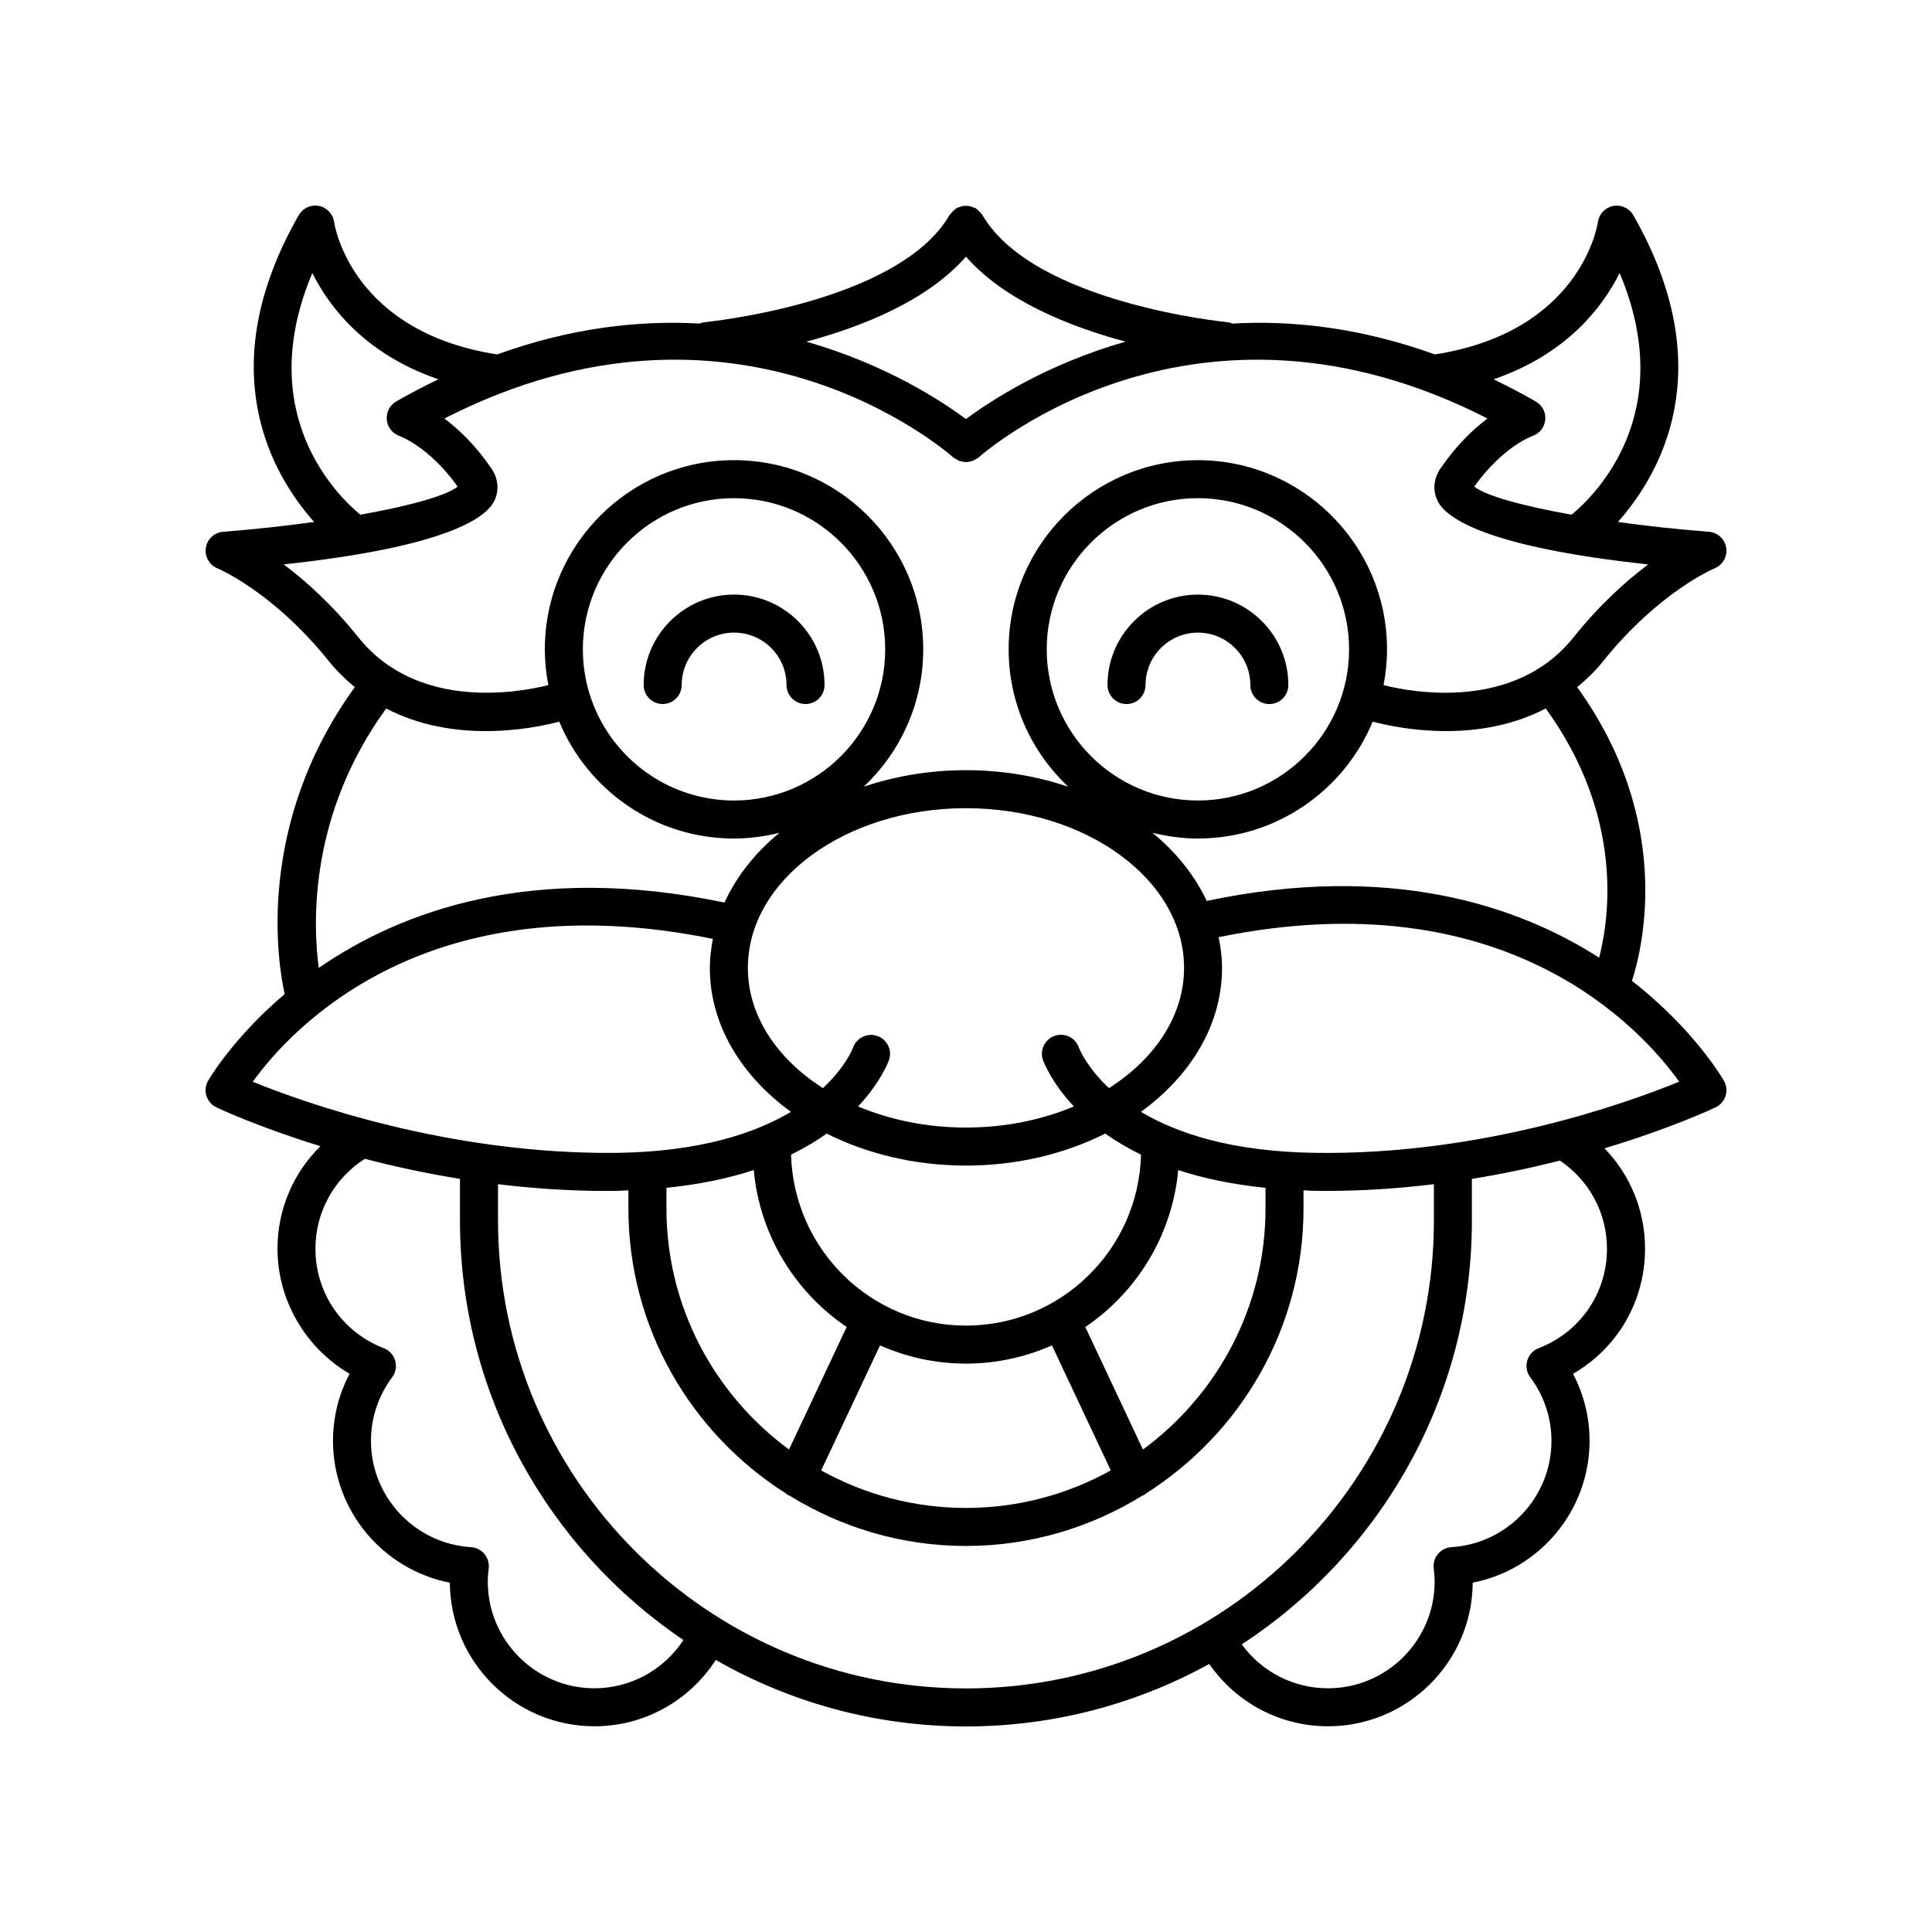 <?xml version="1.0" encoding="UTF-8"?>
<!-- Uploaded to: SVG Find, www.svgrepo.com, Generator: SVG Find Mixer Tools -->
<svg fill="#000000" width="800px" height="800px" version="1.1" viewBox="144 144 512 512" xmlns="http://www.w3.org/2000/svg">
 <g>
  <path d="m475.35 325.54c0 2.781 2.254 5.039 5.039 5.039 2.781 0 5.039-2.254 5.039-5.039 0-13.215-10.75-23.965-23.965-23.965s-23.965 10.75-23.965 23.965c0 2.781 2.254 5.039 5.039 5.039 2.781 0 5.039-2.254 5.039-5.039 0-7.656 6.231-13.891 13.891-13.891 7.652 0 13.883 6.234 13.883 13.891z"/>
  <path d="m338.54 301.57c-13.215 0-23.965 10.75-23.965 23.965 0 2.781 2.254 5.039 5.039 5.039 2.781 0 5.039-2.254 5.039-5.039 0-7.656 6.231-13.891 13.891-13.891 7.656 0 13.891 6.231 13.891 13.891 0 2.781 2.254 5.039 5.039 5.039 2.781 0 5.039-2.254 5.039-5.039-0.008-13.215-10.758-23.965-23.973-23.965z"/>
  <path d="m601.28 434.46c0.422-1.32 0.285-2.754-0.383-3.969-0.168-0.309-7.711-13.539-24.406-26.543 3.039-9.438 10.789-42.707-14.516-77.844 2.394-1.996 4.727-4.195 6.875-6.875 14.777-18.426 29.383-24.551 29.512-24.602 2.172-0.875 3.457-3.125 3.102-5.438-0.355-2.316-2.254-4.078-4.59-4.262-8.355-0.648-16.535-1.551-24.113-2.602 11.145-12.539 27.453-40.43 4.07-81.312-1.066-1.859-3.199-2.828-5.312-2.434-2.109 0.398-3.738 2.109-4.051 4.234-0.176 1.195-4.766 29.121-43.199 35.113-19.551-7.059-37.641-9.09-53.68-8.176-0.379-0.133-0.742-0.309-1.16-0.348-0.516-0.051-51.469-5.035-65.074-28.418-0.051-0.086-0.137-0.133-0.188-0.215-0.184-0.277-0.422-0.504-0.66-0.746-0.246-0.246-0.477-0.488-0.762-0.676-0.078-0.051-0.125-0.137-0.207-0.184-0.188-0.109-0.398-0.117-0.59-0.203-0.328-0.141-0.645-0.273-0.992-0.34-0.32-0.062-0.629-0.062-0.949-0.062-0.32 0-0.629 0-0.949 0.062-0.348 0.066-0.66 0.199-0.988 0.336-0.195 0.082-0.406 0.094-0.598 0.203-0.086 0.051-0.129 0.133-0.211 0.188-0.281 0.184-0.512 0.426-0.754 0.668-0.242 0.242-0.484 0.473-0.668 0.75-0.055 0.082-0.141 0.129-0.188 0.215-13.605 23.383-64.559 28.367-65.074 28.418-0.422 0.039-0.785 0.215-1.168 0.352-16.035-0.914-34.125 1.117-53.672 8.176-38.434-5.992-43.023-33.914-43.195-35.086-0.289-2.137-1.91-3.856-4.031-4.266-2.129-0.414-4.262 0.57-5.336 2.441-23.383 40.879-7.078 68.77 4.07 81.309-7.578 1.051-15.758 1.953-24.117 2.602-2.324 0.184-4.215 1.941-4.578 4.246s0.914 4.562 3.074 5.445c0.148 0.059 14.754 6.184 29.531 24.609 2.148 2.676 4.473 4.875 6.867 6.871-26.445 36.574-20.383 73.262-18.578 81.34-13.844 11.742-20.18 22.758-20.332 23.035-0.676 1.211-0.816 2.652-0.395 3.977 0.426 1.324 1.375 2.414 2.629 3.012 0.895 0.426 11.211 5.25 27.562 10.285-7.203 7.113-11.371 16.781-11.371 27.188 0 13.676 7.477 26.336 19.105 33.125-2.887 5.465-4.394 11.52-4.394 17.781 0 18.492 13.246 34.129 30.961 37.586 0.152 21.012 17.293 38.055 38.336 38.055 13.125 0 25.105-6.688 32.141-17.578 19.57 11.188 42.195 17.621 66.312 17.621 23.355 0 45.324-6.016 64.469-16.559 7.113 10.273 18.777 16.516 31.48 16.516 21.047 0 38.188-17.047 38.34-38.059 17.719-3.457 30.961-19.094 30.961-37.586 0-6.254-1.504-12.301-4.387-17.766 11.766-6.773 19.094-19.227 19.094-33.141 0-10.121-3.914-19.559-10.75-26.613 17.453-5.238 28.516-10.418 29.445-10.859 1.254-0.594 2.203-1.68 2.629-3zm-33.496-36.672c-21.988-14.074-55.836-25.172-104-15.035-3.176-6.777-8.09-12.902-14.363-18.059 3.867 0.957 7.887 1.523 12.043 1.523 20.859 0 38.77-12.812 46.312-30.977 3.629 0.957 10.82 2.512 19.473 2.508 8.16 0 17.574-1.406 26.398-5.992 20.609 28.453 16.941 55.262 14.141 66.031zm-120.89 130.35-15.277-32.465c13.648-9.25 23.035-24.312 24.625-41.598 6.496 2.16 14.215 3.793 23.133 4.715v5.449c0 26.215-12.828 49.434-32.48 63.898zm-126.28-63.902v-5.449c8.918-0.918 16.637-2.555 23.133-4.715 1.59 17.285 10.977 32.348 24.625 41.598l-15.277 32.465c-19.648-14.461-32.48-37.68-32.48-63.898zm56.605 36.305c6.977 3.086 14.668 4.832 22.777 4.832 8.105 0 15.801-1.746 22.777-4.836l15.594 33.141c-11.387 6.32-24.457 9.941-38.371 9.941s-26.988-3.621-38.371-9.938zm22.777-5.242c-25.129 0-45.609-20.074-46.367-45.309 3.606-1.766 6.75-3.644 9.461-5.578 10.637 5.34 23.297 8.477 36.906 8.477s26.27-3.137 36.906-8.48c2.715 1.938 5.867 3.82 9.477 5.586-0.613 25.078-21.16 45.305-46.383 45.305zm29.906-73.719c-0.926-2.606-3.785-3.977-6.394-3.07-2.629 0.914-4.023 3.785-3.109 6.41 0.191 0.547 2.227 5.938 8.195 12.301-8.445 3.539-18.191 5.594-28.598 5.594s-20.152-2.051-28.598-5.59c5.969-6.363 8.004-11.754 8.195-12.301 0.906-2.609-0.469-5.441-3.074-6.371-2.594-0.93-5.477 0.43-6.43 3.027-0.172 0.465-2.106 5.285-8.004 10.785-12.16-7.766-19.891-19.156-19.891-31.867 0-23.332 25.93-42.316 57.797-42.316 31.871 0 57.797 18.98 57.797 42.316 0 12.711-7.731 24.102-19.887 31.863-5.871-5.477-7.816-10.281-8-10.781zm-8.508-105.5c0-22.09 17.973-40.062 40.062-40.062 22.09 0 40.062 17.969 40.062 40.062 0 22.09-17.969 40.062-40.062 40.062-22.09 0.004-40.062-17.969-40.062-40.062zm151.83-99.719c15.656 37.191-6.5 58.883-12.73 64.039-13.062-2.328-22.809-5.035-25.805-7.445 7.57-10.602 15.32-13.375 15.352-13.387 1.898-0.613 3.254-2.281 3.465-4.262 0.211-1.98-0.766-3.898-2.488-4.894-3.781-2.184-7.508-4.102-11.207-5.894 19.188-6.582 28.75-18.867 33.414-28.156zm-173.23-4.34c10.262 11.707 27.613 18.586 42.312 22.52-21.113 6-36.02 15.824-42.312 20.52-6.297-4.691-21.203-14.516-42.316-20.516 14.695-3.934 32.051-10.812 42.316-22.523zm-173.23 4.34c4.66 9.289 14.223 21.574 33.414 28.152-3.699 1.797-7.422 3.711-11.207 5.898-1.707 0.988-2.656 2.887-2.469 4.852 0.188 1.965 1.527 3.644 3.391 4.289 0.078 0.031 7.824 2.801 15.398 13.406-2.996 2.41-12.738 5.117-25.801 7.445-6.231-5.164-28.383-26.852-12.727-64.043zm-7.59 77.211c43.41-4.68 53.707-12.41 55.844-16.879 1.324-2.766 1.031-5.887-0.797-8.559-4.266-6.231-8.727-10.441-12.449-13.227 77.18-39.477 132.48 8.215 134.87 10.332 0.188 0.168 0.422 0.23 0.629 0.363 0.277 0.184 0.543 0.367 0.844 0.492 0.301 0.121 0.605 0.176 0.922 0.238 0.32 0.062 0.629 0.129 0.957 0.129 0.312 0 0.605-0.062 0.91-0.121 0.332-0.062 0.648-0.117 0.965-0.246 0.293-0.121 0.551-0.301 0.82-0.477 0.211-0.137 0.449-0.203 0.641-0.375 2.391-2.117 57.688-49.809 134.87-10.332-3.723 2.789-8.184 7-12.449 13.227-1.832 2.676-2.121 5.793-0.801 8.562 2.137 4.469 12.434 12.195 55.844 16.879-5.781 4.32-12.789 10.582-19.824 19.359-15.652 19.512-42.52 14.582-50.316 12.637 0.594-3.074 0.926-6.242 0.926-9.488 0-27.645-22.492-50.137-50.137-50.137-27.648 0-50.141 22.492-50.141 50.137 0 14.34 6.086 27.262 15.77 36.406-8.297-2.809-17.453-4.387-27.082-4.387-9.633 0-18.785 1.578-27.094 4.383 9.684-9.148 15.77-22.066 15.77-36.406 0-27.645-22.492-50.137-50.141-50.137-27.645 0-50.137 22.492-50.137 50.137 0 3.246 0.336 6.41 0.926 9.488-7.797 1.945-34.664 6.879-50.316-12.637-7.035-8.781-14.043-15.043-19.824-19.363zm119.35 62.574c-22.09 0-40.062-17.973-40.062-40.062s17.969-40.062 40.062-40.062c22.09 0 40.062 17.969 40.062 40.062 0 22.09-17.973 40.062-40.062 40.062zm-92.188-24.387c8.824 4.59 18.238 5.996 26.402 5.992 8.652 0 15.844-1.551 19.473-2.508 7.543 18.164 25.453 30.977 46.312 30.977 4.156 0 8.176-0.566 12.043-1.523-6.406 5.266-11.402 11.539-14.566 18.492-50.867-10.656-85.727 2.269-107.52 17.316-1.621-12.047-2.508-40.688 17.855-68.746zm86.59 61.059c-0.48 2.516-0.812 5.066-0.812 7.68 0 15.043 8.301 28.586 21.5 38.152-9.496 5.652-24.105 10.602-46.426 10.875-44.148 0.414-82.547-13.273-96.203-18.855 10.168-14.086 46.125-53.34 121.94-37.852zm-31.395 198.59c-15.586 0-28.262-12.68-28.262-28.262 0-1.188 0.102-2.348 0.242-3.496 0.168-1.379-0.242-2.766-1.129-3.836-0.887-1.066-2.176-1.723-3.562-1.805-14.867-0.914-26.512-13.285-26.512-28.168 0-6.098 1.941-11.922 5.617-16.852 0.941-1.262 1.238-2.894 0.801-4.41-0.438-1.512-1.559-2.734-3.027-3.305-11-4.242-18.102-14.582-18.102-26.34 0-9.723 4.894-18.598 13.09-23.832 7.606 1.977 16.07 3.832 25.211 5.305v11.027c0 46.23 23.52 87.07 59.219 111.19-5.203 7.926-13.98 12.785-23.586 12.785zm-25.555-123.97v-9.617c9.082 1.102 18.66 1.789 28.613 1.789 0.902 0 1.812-0.008 2.723-0.016 1.129-0.016 2.125-0.113 3.219-0.148v4.789c0 31.766 16.691 59.645 41.715 75.523 0.238 0.168 0.426 0.391 0.699 0.52 0.078 0.039 0.164 0.023 0.246 0.055 13.633 8.418 29.629 13.363 46.797 13.363s33.164-4.945 46.797-13.363c0.082-0.031 0.164-0.016 0.246-0.055 0.273-0.129 0.461-0.352 0.699-0.52 25.023-15.875 41.715-43.754 41.715-75.523v-4.789c1.094 0.035 2.09 0.137 3.219 0.148 0.914 0.012 1.816 0.016 2.723 0.016 9.953 0 19.535-0.688 28.613-1.789v9.617c0 68.383-55.633 124.01-124.01 124.01-68.383 0-124.01-55.629-124.01-124.01zm293.89 7.5c0 11.758-7.106 22.098-18.102 26.34-1.469 0.566-2.59 1.789-3.027 3.305-0.434 1.512-0.141 3.144 0.801 4.41 3.672 4.93 5.617 10.758 5.617 16.852 0 14.879-11.645 27.254-26.516 28.168-1.387 0.082-2.676 0.742-3.566 1.812-0.887 1.066-1.293 2.457-1.121 3.836 0.141 1.145 0.242 2.305 0.242 3.488 0 15.586-12.68 28.262-28.262 28.262-9.145 0-17.574-4.383-22.852-11.645 36.68-23.953 60.988-65.34 60.988-112.32v-11.027c8.414-1.359 16.223-3.043 23.352-4.848 7.789 5.277 12.445 13.914 12.445 23.371zm-77.086-25.418c-22.32-0.273-36.93-5.219-46.426-10.871 13.199-9.566 21.5-23.109 21.5-38.152 0-2.773-0.363-5.477-0.902-8.137 75.953-15.539 111.93 24.152 122.05 38.293-13.645 5.582-51.957 19.461-96.227 18.867z"/>
 </g>
</svg>